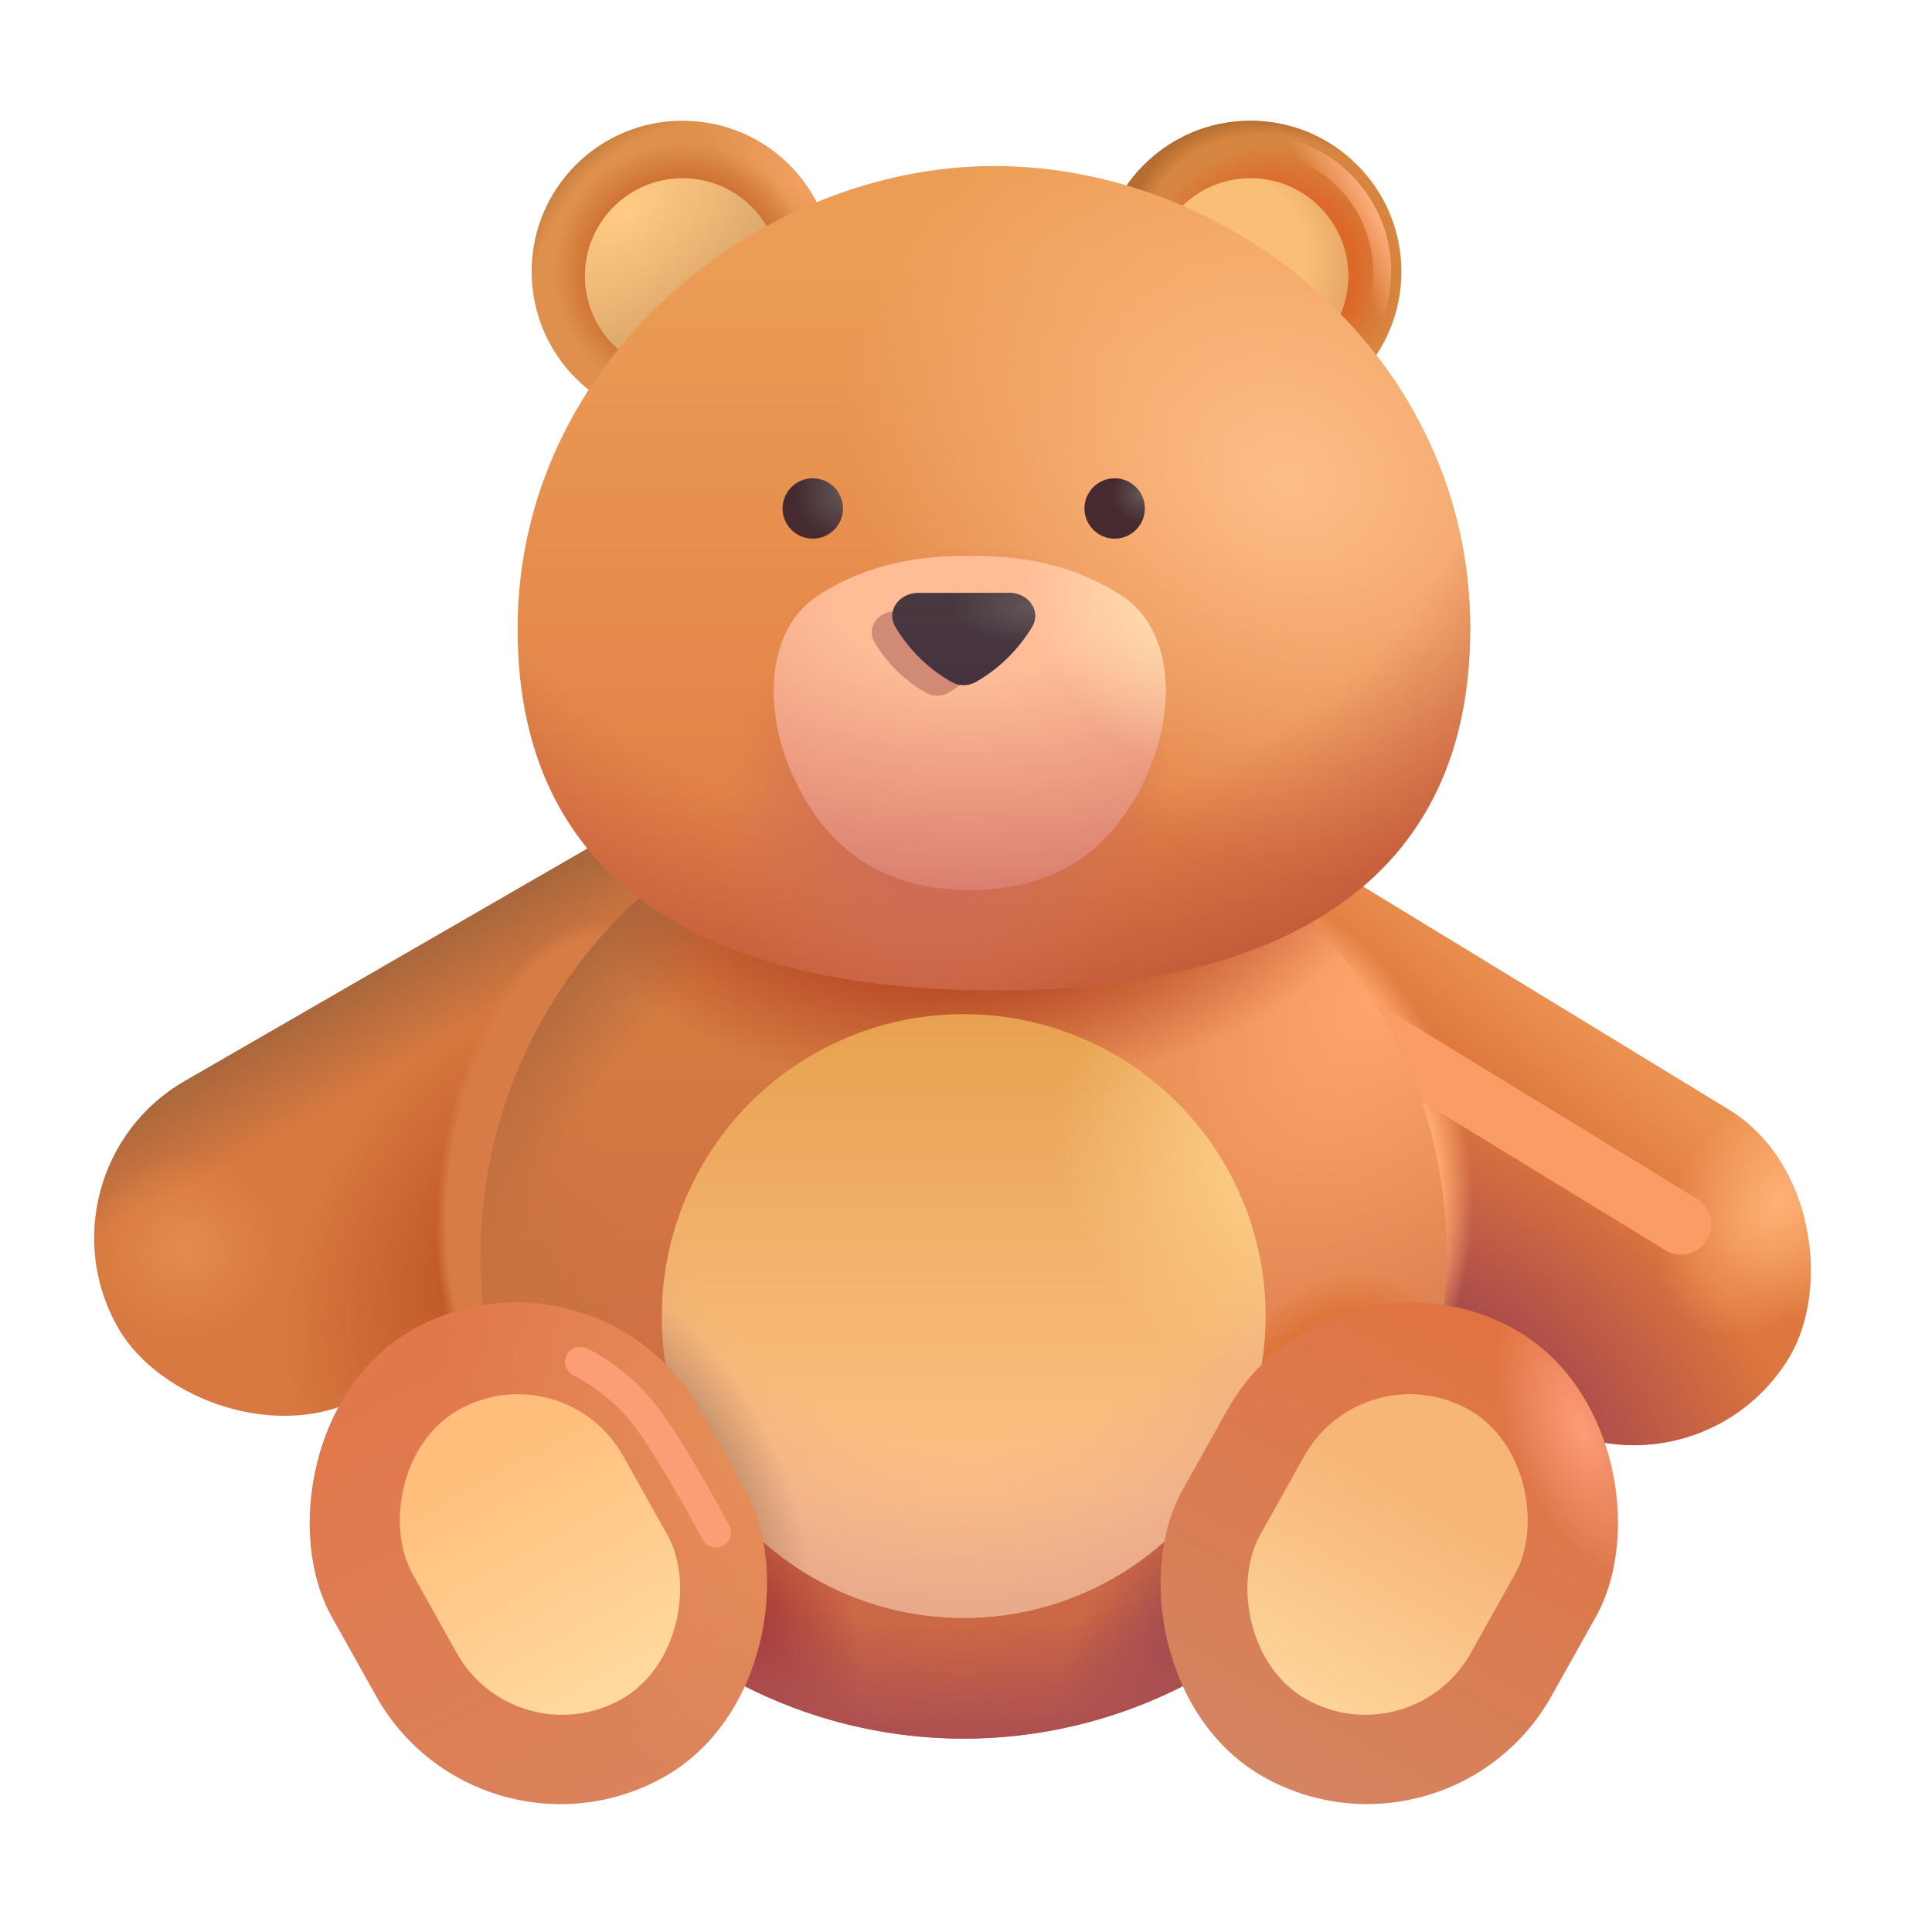 <svg fill="none" xmlns="http://www.w3.org/2000/svg" xmlns:xlink="http://www.w3.org/1999/xlink" viewBox="0 0 32 32"><filter id="g" color-interpolation-filters="sRGB" filterUnits="userSpaceOnUse" height="5.152" width="5.152" x="18.191" y="1.924"><feFlood flood-opacity="0" result="BackgroundImageFix"/><feBlend in="SourceGraphic" in2="BackgroundImageFix" result="shape"/><feGaussianBlur result="effect1_foregroundBlur_18_3767" stdDeviation=".15"/></filter><filter id="k" color-interpolation-filters="sRGB" filterUnits="userSpaceOnUse" height="10.318" width="12.98" x="17.085" y="13.77"><feFlood flood-opacity="0" result="BackgroundImageFix"/><feBlend in="SourceGraphic" in2="BackgroundImageFix" result="shape"/><feColorMatrix in="SourceAlpha" result="hardAlpha" values="0 0 0 0 0 0 0 0 0 0 0 0 0 0 0 0 0 0 127 0"/><feOffset dx=".15" dy="-.15"/><feGaussianBlur stdDeviation=".5"/><feComposite in2="hardAlpha" k2="-1" k3="1" operator="arithmetic"/><feColorMatrix values="0 0 0 0 0.58 0 0 0 0 0.251 0 0 0 0 0.31 0 0 0 1 0"/><feBlend in2="shape" result="effect1_innerShadow_18_3767"/></filter><filter id="p" color-interpolation-filters="sRGB" filterUnits="userSpaceOnUse" height="10.501" width="13.429" x="1.559" y="13.503"><feFlood flood-opacity="0" result="BackgroundImageFix"/><feBlend in="SourceGraphic" in2="BackgroundImageFix" result="shape"/><feColorMatrix in="SourceAlpha" result="hardAlpha" values="0 0 0 0 0 0 0 0 0 0 0 0 0 0 0 0 0 0 127 0"/><feOffset dx="-.5" dy="-.5"/><feGaussianBlur stdDeviation=".5"/><feComposite in2="hardAlpha" k2="-1" k3="1" operator="arithmetic"/><feColorMatrix values="0 0 0 0 0.71 0 0 0 0 0.341 0 0 0 0 0.278 0 0 0 1 0"/><feBlend in2="shape" result="effect1_innerShadow_18_3767"/></filter><filter id="u" color-interpolation-filters="sRGB" filterUnits="userSpaceOnUse" height="8.938" width="11.438" x="18.906" y="13.843"><feFlood flood-opacity="0" result="BackgroundImageFix"/><feBlend in="SourceGraphic" in2="BackgroundImageFix" result="shape"/><feGaussianBlur result="effect1_foregroundBlur_18_3767" stdDeviation="1"/></filter><filter id="I" color-interpolation-filters="sRGB" filterUnits="userSpaceOnUse" height="13.901" width="16.279" x="8.073" y="2.5"><feFlood flood-opacity="0" result="BackgroundImageFix"/><feBlend in="SourceGraphic" in2="BackgroundImageFix" result="shape"/><feColorMatrix in="SourceAlpha" result="hardAlpha" values="0 0 0 0 0 0 0 0 0 0 0 0 0 0 0 0 0 0 127 0"/><feOffset dx=".5" dy=".25"/><feGaussianBlur stdDeviation=".75"/><feComposite in2="hardAlpha" k2="-1" k3="1" operator="arithmetic"/><feColorMatrix values="0 0 0 0 0.741 0 0 0 0 0.498 0 0 0 0 0.267 0 0 0 1 0"/><feBlend in2="shape" result="effect1_innerShadow_18_3767"/></filter><filter id="P" color-interpolation-filters="sRGB" filterUnits="userSpaceOnUse" height="5.631" width="6.596" x="12.714" y="9.109"><feFlood flood-opacity="0" result="BackgroundImageFix"/><feBlend in="SourceGraphic" in2="BackgroundImageFix" result="shape"/><feColorMatrix in="SourceAlpha" result="hardAlpha" values="0 0 0 0 0 0 0 0 0 0 0 0 0 0 0 0 0 0 127 0"/><feOffset dx=".1" dy=".1"/><feGaussianBlur stdDeviation=".2"/><feComposite in2="hardAlpha" k2="-1" k3="1" operator="arithmetic"/><feColorMatrix values="0 0 0 0 0.824 0 0 0 0 0.569 0 0 0 0 0.384 0 0 0 1 0"/><feBlend in2="shape" result="effect1_innerShadow_18_3767"/></filter><filter id="S" color-interpolation-filters="sRGB" filterUnits="userSpaceOnUse" height="8.91" width="8.034" x="4.9" y="21.271"><feFlood flood-opacity="0" result="BackgroundImageFix"/><feBlend in="SourceGraphic" in2="BackgroundImageFix" result="shape"/><feColorMatrix in="SourceAlpha" result="hardAlpha" values="0 0 0 0 0 0 0 0 0 0 0 0 0 0 0 0 0 0 127 0"/><feOffset dx=".15" dy=".3"/><feGaussianBlur stdDeviation=".3"/><feComposite in2="hardAlpha" k2="-1" k3="1" operator="arithmetic"/><feColorMatrix values="0 0 0 0 0.808 0 0 0 0 0.408 0 0 0 0 0.231 0 0 0 1 0"/><feBlend in2="shape" result="effect1_innerShadow_18_3767"/><feColorMatrix in="SourceAlpha" result="hardAlpha" values="0 0 0 0 0 0 0 0 0 0 0 0 0 0 0 0 0 0 127 0"/><feOffset dx="-.15" dy="-.3"/><feGaussianBlur stdDeviation=".3"/><feComposite in2="hardAlpha" k2="-1" k3="1" operator="arithmetic"/><feColorMatrix values="0 0 0 0 0.725 0 0 0 0 0.4 0 0 0 0 0.341 0 0 0 1 0"/><feBlend in2="effect1_innerShadow_18_3767" result="effect2_innerShadow_18_3767"/></filter><filter id="V" color-interpolation-filters="sRGB" filterUnits="userSpaceOnUse" height="8.91" width="8.034" x="18.993" y="21.271"><feFlood flood-opacity="0" result="BackgroundImageFix"/><feBlend in="SourceGraphic" in2="BackgroundImageFix" result="shape"/><feColorMatrix in="SourceAlpha" result="hardAlpha" values="0 0 0 0 0 0 0 0 0 0 0 0 0 0 0 0 0 0 127 0"/><feOffset dx="-.15" dy="-.3"/><feGaussianBlur stdDeviation=".3"/><feComposite in2="hardAlpha" k2="-1" k3="1" operator="arithmetic"/><feColorMatrix values="0 0 0 0 0.682 0 0 0 0 0.357 0 0 0 0 0.325 0 0 0 1 0"/><feBlend in2="shape" result="effect1_innerShadow_18_3767"/><feColorMatrix in="SourceAlpha" result="hardAlpha" values="0 0 0 0 0 0 0 0 0 0 0 0 0 0 0 0 0 0 127 0"/><feOffset dx=".15" dy=".3"/><feGaussianBlur stdDeviation=".3"/><feComposite in2="hardAlpha" k2="-1" k3="1" operator="arithmetic"/><feColorMatrix values="0 0 0 0 0.816 0 0 0 0 0.384 0 0 0 0 0.176 0 0 0 1 0"/><feBlend in2="effect1_innerShadow_18_3767" result="effect2_innerShadow_18_3767"/></filter><filter id="aa" color-interpolation-filters="sRGB" filterUnits="userSpaceOnUse" height="2.398" width="3.165" x="13.938" y="9.624"><feFlood flood-opacity="0" result="BackgroundImageFix"/><feBlend in="SourceGraphic" in2="BackgroundImageFix" result="shape"/><feGaussianBlur result="effect1_foregroundBlur_18_3767" stdDeviation=".25"/></filter><filter id="ad" color-interpolation-filters="sRGB" filterUnits="userSpaceOnUse" height="4.824" width="4.25" x="8.608" y="21.557"><feFlood flood-opacity="0" result="BackgroundImageFix"/><feBlend in="SourceGraphic" in2="BackgroundImageFix" result="shape"/><feGaussianBlur result="effect1_foregroundBlur_18_3767" stdDeviation=".375"/></filter><radialGradient id="b" cx="0" cy="0" gradientTransform="matrix(-2 -1.688 .507 -.601 13.5 3.187)" gradientUnits="userSpaceOnUse" r="1"><stop offset="0" stop-color="#f4a161"/><stop offset="1" stop-color="#f4a161" stop-opacity="0"/></radialGradient><radialGradient id="c" cx="0" cy="0" gradientTransform="rotate(99.562 3.75 7.03) scale(2.122)" gradientUnits="userSpaceOnUse" r="1"><stop offset=".713" stop-color="#ce7032"/><stop offset="1" stop-color="#ce7032" stop-opacity="0"/></radialGradient><radialGradient id="d" cx="0" cy="0" gradientTransform="rotate(-135 6.585 -.091) scale(2.647 3.254)" gradientUnits="userSpaceOnUse" r="1"><stop offset=".841" stop-color="#c17b3b" stop-opacity="0"/><stop offset=".979" stop-color="#c17b3b"/></radialGradient><radialGradient id="e" cx="0" cy="0" gradientTransform="rotate(99.509 8.627 11.164) scale(2.122)" gradientUnits="userSpaceOnUse" r="1"><stop offset=".659" stop-color="#dc692a"/><stop offset="1" stop-color="#dc692a" stop-opacity="0"/></radialGradient><radialGradient id="f" cx="0" cy="0" gradientTransform="matrix(-2.555 -1.898 1.56 -2.099 21.383 4.585)" gradientUnits="userSpaceOnUse" r="1"><stop offset=".828" stop-color="#b56e32" stop-opacity="0"/><stop offset=".924" stop-color="#b56e32"/></radialGradient><linearGradient id="h" gradientUnits="userSpaceOnUse" x1="22.892" x2="22.164" y1="3.593" y2="3.968"><stop offset="0" stop-color="#ffaf7e"/><stop offset="1" stop-color="#ffaf7e" stop-opacity="0"/></linearGradient><radialGradient id="i" cx="0" cy="0" gradientTransform="matrix(1.266 1.484 -2.744 2.339 10.375 3.484)" gradientUnits="userSpaceOnUse" r="1"><stop offset="0" stop-color="#fecc85"/><stop offset="1" stop-color="#dca86a"/></radialGradient><radialGradient id="j" cx="0" cy="0" gradientTransform="rotate(6.915 -25.355 168.826) scale(2.408)" gradientUnits="userSpaceOnUse" r="1"><stop offset=".618" stop-color="#e8a869" stop-opacity="0"/><stop offset=".906" stop-color="#e8a869"/></radialGradient><radialGradient id="l" cx="0" cy="0" gradientTransform="matrix(.498 -5.063 7.104 .699 28.591 19.901)" gradientUnits="userSpaceOnUse" r="1"><stop offset=".175" stop-color="#983c50"/><stop offset="1" stop-color="#983c50" stop-opacity="0"/></radialGradient><linearGradient id="m" gradientUnits="userSpaceOnUse" x1="26.099" x2="25.903" y1="12.636" y2="14.476"><stop offset="0" stop-color="#eb9251"/><stop offset="1" stop-color="#eb9251" stop-opacity="0"/></linearGradient><radialGradient id="n" cx="0" cy="0" gradientTransform="matrix(-.239 2.489 -1.639 -.157 31.6 13.673)" gradientUnits="userSpaceOnUse" r="1"><stop offset="0" stop-color="#ffb075"/><stop offset="1" stop-color="#ffb075" stop-opacity="0"/></radialGradient><radialGradient id="o" cx="0" cy="0" gradientTransform="matrix(2.412 -2.497 3.372 3.257 23.912 17.631)" gradientUnits="userSpaceOnUse" r="1"><stop offset=".846" stop-color="#ffaa6f"/><stop offset="1" stop-color="#ffaa6f" stop-opacity="0"/></radialGradient><linearGradient id="q" gradientUnits="userSpaceOnUse" x1="7.965" x2="7.932" y1="19.198" y2="21.542"><stop offset=".203" stop-color="#a2643b"/><stop offset="1" stop-color="#a2643b" stop-opacity="0"/></linearGradient><radialGradient id="r" cx="0" cy="0" gradientTransform="matrix(-4.539 2.228 -1.598 -3.255 7.493 25.278)" gradientUnits="userSpaceOnUse" r="1"><stop offset=".155" stop-color="#bb5124"/><stop offset="1" stop-color="#bb5124" stop-opacity="0"/></radialGradient><radialGradient id="s" cx="0" cy="0" gradientTransform="matrix(1.453 .778 -.743 1.388 2.576 22.316)" gradientUnits="userSpaceOnUse" r="1"><stop offset="0" stop-color="#e38b4d"/><stop offset="1" stop-color="#e38b4d" stop-opacity="0"/></radialGradient><radialGradient id="t" cx="0" cy="0" gradientTransform="matrix(-1.64 -1.331 2.645 -3.261 8.707 24.398)" gradientUnits="userSpaceOnUse" r="1"><stop offset=".923" stop-color="#d77c46"/><stop offset="1" stop-color="#d77c46" stop-opacity="0"/></radialGradient><linearGradient id="v" gradientUnits="userSpaceOnUse" x1="18.074" x2="18.074" y1="27.723" y2="15.074"><stop offset="0" stop-color="#ca6645"/><stop offset="1" stop-color="#d57e40"/></linearGradient><radialGradient id="w" cx="0" cy="0" gradientTransform="matrix(-6.218 7.813 -5.092 -4.052 22.857 16.509)" gradientUnits="userSpaceOnUse" r="1"><stop offset="0" stop-color="#ffa66f"/><stop offset="1" stop-color="#ffa66f" stop-opacity="0"/></radialGradient><radialGradient id="x" cx="0" cy="0" gradientTransform="matrix(0 3.88 -6.87 0 15.962 14.17)" gradientUnits="userSpaceOnUse" r="1"><stop offset=".466" stop-color="#b54322"/><stop offset="1" stop-color="#b54322" stop-opacity="0"/></radialGradient><radialGradient id="y" cx="0" cy="0" gradientTransform="matrix(-6.218 -8.716 9.592 -6.843 16.48 22.036)" gradientUnits="userSpaceOnUse" r="1"><stop offset=".715" stop-color="#a3633d" stop-opacity="0"/><stop offset=".924" stop-color="#a3633d"/></radialGradient><radialGradient id="z" cx="0" cy="0" gradientTransform="matrix(2.604 -.372 .957 6.697 8.4 22.727)" gradientUnits="userSpaceOnUse" r="1"><stop offset="0" stop-color="#c7733e"/><stop offset="1" stop-color="#c7733e" stop-opacity="0"/></radialGradient><radialGradient id="A" cx="0" cy="0" gradientTransform="matrix(1.648 2.392 -1.871 1.289 11.829 27.085)" gradientUnits="userSpaceOnUse" r="1"><stop offset=".255" stop-color="#a03434"/><stop offset="1" stop-color="#a03434" stop-opacity="0"/></radialGradient><radialGradient id="B" cx="0" cy="0" gradientTransform="matrix(-2.604 2.471 -1.425 -1.502 20.465 26.82)" gradientUnits="userSpaceOnUse" r="1"><stop offset=".317" stop-color="#a14750"/><stop offset="1" stop-color="#a14750" stop-opacity="0"/></radialGradient><radialGradient id="C" cx="0" cy="0" gradientTransform="rotate(90 -.672 16.634) scale(11.491)" gradientUnits="userSpaceOnUse" r="1"><stop offset=".839" stop-color="#ac4f52" stop-opacity="0"/><stop offset="1" stop-color="#ac4f52"/></radialGradient><radialGradient id="D" cx="0" cy="0" gradientTransform="matrix(1.222 -2.418 1.741 .88 21.953 23.63)" gradientUnits="userSpaceOnUse" r="1"><stop offset=".539" stop-color="#dc6a27"/><stop offset="1" stop-color="#dc6a27" stop-opacity="0"/></radialGradient><linearGradient id="E" gradientUnits="userSpaceOnUse" x1="15.962" x2="15.962" y1="16.509" y2="24.694"><stop offset="0" stop-color="#e6a04e"/><stop offset="1" stop-color="#ffc286"/></linearGradient><radialGradient id="F" cx="0" cy="0" gradientTransform="rotate(90 -1.443 17.405) scale(8.557)" gradientUnits="userSpaceOnUse" r="1"><stop offset=".588" stop-color="#e2a48d" stop-opacity="0"/><stop offset="1" stop-color="#e2a48d"/></radialGradient><radialGradient id="G" cx="0" cy="0" gradientTransform="rotate(151.504 8.484 12.157) scale(4.233)" gradientUnits="userSpaceOnUse" r="1"><stop offset="0" stop-color="#ffd992"/><stop offset="1" stop-color="#ffd992" stop-opacity="0"/></radialGradient><radialGradient id="H" cx="0" cy="0" gradientTransform="matrix(2.179 -1.169 1.99 3.709 10.5 24.8)" gradientUnits="userSpaceOnUse" r="1"><stop offset=".546" stop-color="#bc8a66"/><stop offset="1" stop-color="#bc8a66" stop-opacity="0"/></radialGradient><linearGradient id="J" gradientUnits="userSpaceOnUse" x1="15.962" x2="15.962" y1="3.889" y2="16.151"><stop offset="0" stop-color="#ec9d55"/><stop offset="1" stop-color="#de7944"/></linearGradient><radialGradient id="K" cx="0" cy="0" gradientTransform="matrix(-3.077 5.557 -6.611 -3.66 20.836 7.655)" gradientUnits="userSpaceOnUse" r="1"><stop offset="0" stop-color="#ffbe88"/><stop offset="1" stop-color="#ffbe88" stop-opacity="0"/></radialGradient><radialGradient id="L" cx="0" cy="0" gradientTransform="matrix(1.699 11.894 -13.748 1.964 15.463 5.497)" gradientUnits="userSpaceOnUse" r="1"><stop offset=".66" stop-color="#ba5137" stop-opacity="0"/><stop offset="1" stop-color="#ba5137"/></radialGradient><radialGradient id="M" cx="0" cy="0" gradientTransform="matrix(-1.672 4.012 -3.336 -1.39 15.192 13.026)" gradientUnits="userSpaceOnUse" r="1"><stop offset=".345" stop-color="#ce6d54"/><stop offset="1" stop-color="#ce6d54" stop-opacity="0"/></radialGradient><linearGradient id="a"><stop offset="0" stop-color="#635556"/><stop offset="1" stop-color="#452b30"/></linearGradient><radialGradient id="N" cx="0" cy="0" gradientTransform="rotate(142.751 5.604 6.439) scale(.797)" gradientUnits="userSpaceOnUse" r="1" xlink:href="#a"/><radialGradient id="O" cx="0" cy="0" gradientTransform="rotate(142.561 8.056 7.291) scale(.463)" gradientUnits="userSpaceOnUse" r="1" xlink:href="#a"/><radialGradient id="Q" cx="0" cy="0" gradientTransform="matrix(0 5.851 -10.781 0 15.962 9.85)" gradientUnits="userSpaceOnUse" r="1"><stop offset=".204" stop-color="#ffbd96"/><stop offset=".965" stop-color="#d27067"/></radialGradient><radialGradient id="R" cx="0" cy="0" gradientTransform="matrix(-1.761 1.17 -1.57 -2.362 19.21 10.017)" gradientUnits="userSpaceOnUse" r="1"><stop offset="0" stop-color="#ffdfaf"/><stop offset="1" stop-color="#ffdfaf" stop-opacity="0"/></radialGradient><linearGradient id="T" gradientUnits="userSpaceOnUse" x1="3.424" x2="3.671" y1="-.194" y2="8.693"><stop offset="0" stop-color="#e27749"/><stop offset="1" stop-color="#da835d"/></linearGradient><radialGradient id="U" cx="0" cy="0" gradientTransform="matrix(4.589 -.358 .566 7.259 -.485 4.611)" gradientUnits="userSpaceOnUse" r="1"><stop offset="0" stop-color="#e68f58"/><stop offset="1" stop-color="#e68f58" stop-opacity="0"/></radialGradient><linearGradient id="W" gradientUnits="userSpaceOnUse" x1="25.532" x2="25.532" y1="20.308" y2="28.808"><stop offset="0" stop-color="#e17341"/><stop offset="1" stop-color="#d48461"/></linearGradient><radialGradient id="X" cx="0" cy="0" gradientTransform="matrix(-.766 .916 -1.928 -1.613 27.322 21.215)" gradientUnits="userSpaceOnUse" r="1"><stop offset="0" stop-color="#fd9c79"/><stop offset="1" stop-color="#fd9c79" stop-opacity="0"/></radialGradient><linearGradient id="Y" gradientUnits="userSpaceOnUse" x1="1.806" x2="1.846" y1=".855" y2="5.918"><stop offset="0" stop-color="#ffbe7b"/><stop offset="1" stop-color="#ffdda2"/></linearGradient><linearGradient id="Z" gradientUnits="userSpaceOnUse" x1="24.521" x2="24.554" y1="24.083" y2="29.005"><stop offset="0" stop-color="#f7b678"/><stop offset="1" stop-color="#ffdda2"/></linearGradient><linearGradient id="ab" gradientUnits="userSpaceOnUse" x1="15.962" x2="15.962" y1="9.717" y2="11.348"><stop offset="0" stop-color="#49393f"/><stop offset="1" stop-color="#45323f"/></linearGradient><radialGradient id="ac" cx="0" cy="0" gradientTransform="matrix(-1.373 0 0 -.617 17.145 10.055)" gradientUnits="userSpaceOnUse" r="1"><stop offset="0" stop-color="#635759"/><stop offset="1" stop-color="#635759" stop-opacity="0"/></radialGradient><circle cx="11.306" cy="4.5" fill="#de904c" r="2.5"/><circle cx="11.306" cy="4.5" fill="url(#b)" r="2.5"/><circle cx="11.306" cy="4.5" fill="url(#c)" r="2.5"/><circle cx="11.306" cy="4.5" fill="url(#d)" r="2.5"/><circle cx="20.712" cy="4.5" fill="#d68640" r="2.5"/><circle cx="20.712" cy="4.5" fill="url(#e)" r="2.5"/><circle cx="20.712" cy="4.5" fill="url(#f)" r="2.5"/><g filter="url(#g)"><circle cx="20.767" cy="4.5" r="2.126" stroke="url(#h)" stroke-width=".3"/></g><circle cx="11.306" cy="4.57" fill="url(#i)" r="1.618"/><circle cx="20.712" cy="4.57" fill="#f9bf76" r="1.618"/><circle cx="20.712" cy="4.57" fill="url(#j)" r="1.618"/><g filter="url(#k)"><rect fill="#de773d" height="6" rx="3" transform="rotate(31.389 19.087 12.797)" width="14" x="19.087" y="12.797"/><rect fill="url(#l)" height="6" rx="3" transform="rotate(31.389 19.087 12.797)" width="14" x="19.087" y="12.797"/><rect fill="url(#m)" height="6" rx="3" transform="rotate(31.389 19.087 12.797)" width="14" x="19.087" y="12.797"/><rect fill="url(#n)" height="6" rx="3" transform="rotate(31.389 19.087 12.797)" width="14" x="19.087" y="12.797"/><rect fill="url(#o)" height="6" rx="3" transform="rotate(31.389 19.087 12.797)" width="14" x="19.087" y="12.797"/></g><g filter="url(#p)"><rect fill="#d77940" height="6" rx="3" transform="rotate(-30 .962 19.906)" width="14" x=".962" y="19.906"/><rect fill="url(#q)" height="6" rx="3" transform="rotate(-30 .962 19.906)" width="14" x=".962" y="19.906"/><rect fill="url(#r)" height="6" rx="3" transform="rotate(-30 .962 19.906)" width="14" x=".962" y="19.906"/><rect fill="url(#s)" height="6" rx="3" transform="rotate(-30 .962 19.906)" width="14" x=".962" y="19.906"/><rect fill="url(#t)" height="6" rx="3" transform="rotate(-30 .962 19.906)" width="14" x=".962" y="19.906"/></g><g filter="url(#u)"><path d="m21.406 16.343 6.438 3.937" stroke="#fa9c66" stroke-linecap="round"/></g><circle cx="15.962" cy="20.797" fill="url(#v)" r="8"/><circle cx="15.962" cy="20.797" fill="url(#w)" r="8"/><circle cx="15.962" cy="20.797" fill="url(#x)" r="8"/><circle cx="15.962" cy="20.797" fill="url(#y)" r="8"/><circle cx="15.962" cy="20.797" fill="url(#z)" r="8"/><circle cx="15.962" cy="20.797" fill="url(#A)" r="8"/><circle cx="15.962" cy="20.797" fill="url(#B)" r="8"/><circle cx="15.962" cy="20.797" fill="url(#C)" r="8"/><circle cx="15.962" cy="20.797" fill="url(#D)" r="8"/><circle cx="15.962" cy="21.797" fill="url(#E)" r="5"/><circle cx="15.962" cy="21.797" fill="url(#F)" r="5"/><circle cx="15.962" cy="21.797" fill="url(#G)" r="5"/><circle cx="15.962" cy="21.797" fill="url(#H)" r="5"/><g filter="url(#I)"><path d="M23.851 10.166c0 4.468-3.532 5.985-7.89 5.985-4.356 0-7.888-1.517-7.888-5.985 0-4.467 4.022-7.666 7.889-7.666 3.986 0 7.89 3.199 7.89 7.666z" fill="url(#J)"/><path d="M23.851 10.166c0 4.468-3.532 5.985-7.89 5.985-4.356 0-7.888-1.517-7.888-5.985 0-4.467 4.022-7.666 7.889-7.666 3.986 0 7.89 3.199 7.89 7.666z" fill="url(#K)"/><path d="M23.851 10.166c0 4.468-3.532 5.985-7.89 5.985-4.356 0-7.888-1.517-7.888-5.985 0-4.467 4.022-7.666 7.889-7.666 3.986 0 7.89 3.199 7.89 7.666z" fill="url(#L)"/><path d="M23.851 10.166c0 4.468-3.532 5.985-7.89 5.985-4.356 0-7.888-1.517-7.888-5.985 0-4.467 4.022-7.666 7.889-7.666 3.986 0 7.89 3.199 7.89 7.666z" fill="url(#M)"/></g><circle cx="13.462" cy="8.422" fill="url(#N)" r=".5"/><circle cx="18.462" cy="8.422" fill="url(#O)" r=".5"/><g filter="url(#P)"><path d="M15.962 9.109c-.473 0-1.506 0-2.515.656-.85.553-.93 1.875-.4 3.015.528 1.141 1.425 1.86 2.915 1.86s2.387-.719 2.915-1.86.45-2.462-.4-3.015c-1.01-.656-2.042-.656-2.515-.656z" fill="url(#Q)"/><path d="M15.962 9.109c-.473 0-1.506 0-2.515.656-.85.553-.93 1.875-.4 3.015.528 1.141 1.425 1.86 2.915 1.86s2.387-.719 2.915-1.86.45-2.462-.4-3.015c-1.01-.656-2.042-.656-2.515-.656z" fill="url(#R)"/></g><g filter="url(#S)"><rect fill="url(#T)" height="8.5" rx="3.5" transform="scale(-1 1) rotate(29.237 -43.88 -8.814)" width="7"/><rect fill="url(#U)" height="8.5" rx="3.5" transform="scale(-1 1) rotate(29.237 -43.88 -8.814)" width="7"/></g><g filter="url(#V)"><rect fill="url(#W)" height="8.5" rx="3.5" transform="rotate(29.237 22.032 20.309)" width="7" x="22.032" y="20.308"/></g><rect fill="url(#X)" height="8.5" rx="3.5" transform="rotate(29.237 22.032 20.309)" width="7" x="22.032" y="20.308"/><rect fill="url(#Y)" height="5.5" rx="2" transform="scale(-1 1) rotate(29.237 -47.558 -6.73)" width="4"/><rect fill="url(#Z)" height="5.5" rx="2" transform="rotate(29.237 22.581 22.37)" width="4" x="22.581" y="22.371"/><g filter="url(#aa)"><path d="M14.836 10.124c-.293 0-.498.273-.346.524.17.281.442.598.847.826a.375.375 0 0 0 .369 0c.404-.228.675-.545.846-.826.152-.251-.053-.524-.346-.524z" fill="#d18a74"/></g><path d="M15.213 9.82c-.32 0-.545.298-.378.572.186.308.483.653.925.903a.41.41 0 0 0 .404 0c.441-.25.738-.595.925-.903.166-.274-.058-.573-.379-.573z" fill="url(#ab)"/><path d="M15.213 9.82c-.32 0-.545.298-.378.572.186.308.483.653.925.903a.41.41 0 0 0 .404 0c.441-.25.738-.595.925-.903.166-.274-.058-.573-.379-.573z" fill="url(#ac)"/><g filter="url(#ad)"><path d="M9.608 22.557c.184.084.643.363 1.01.804s.98 1.53 1.24 2.02" stroke="#fa9e75" stroke-linecap="round" stroke-width=".5"/></g></svg>
